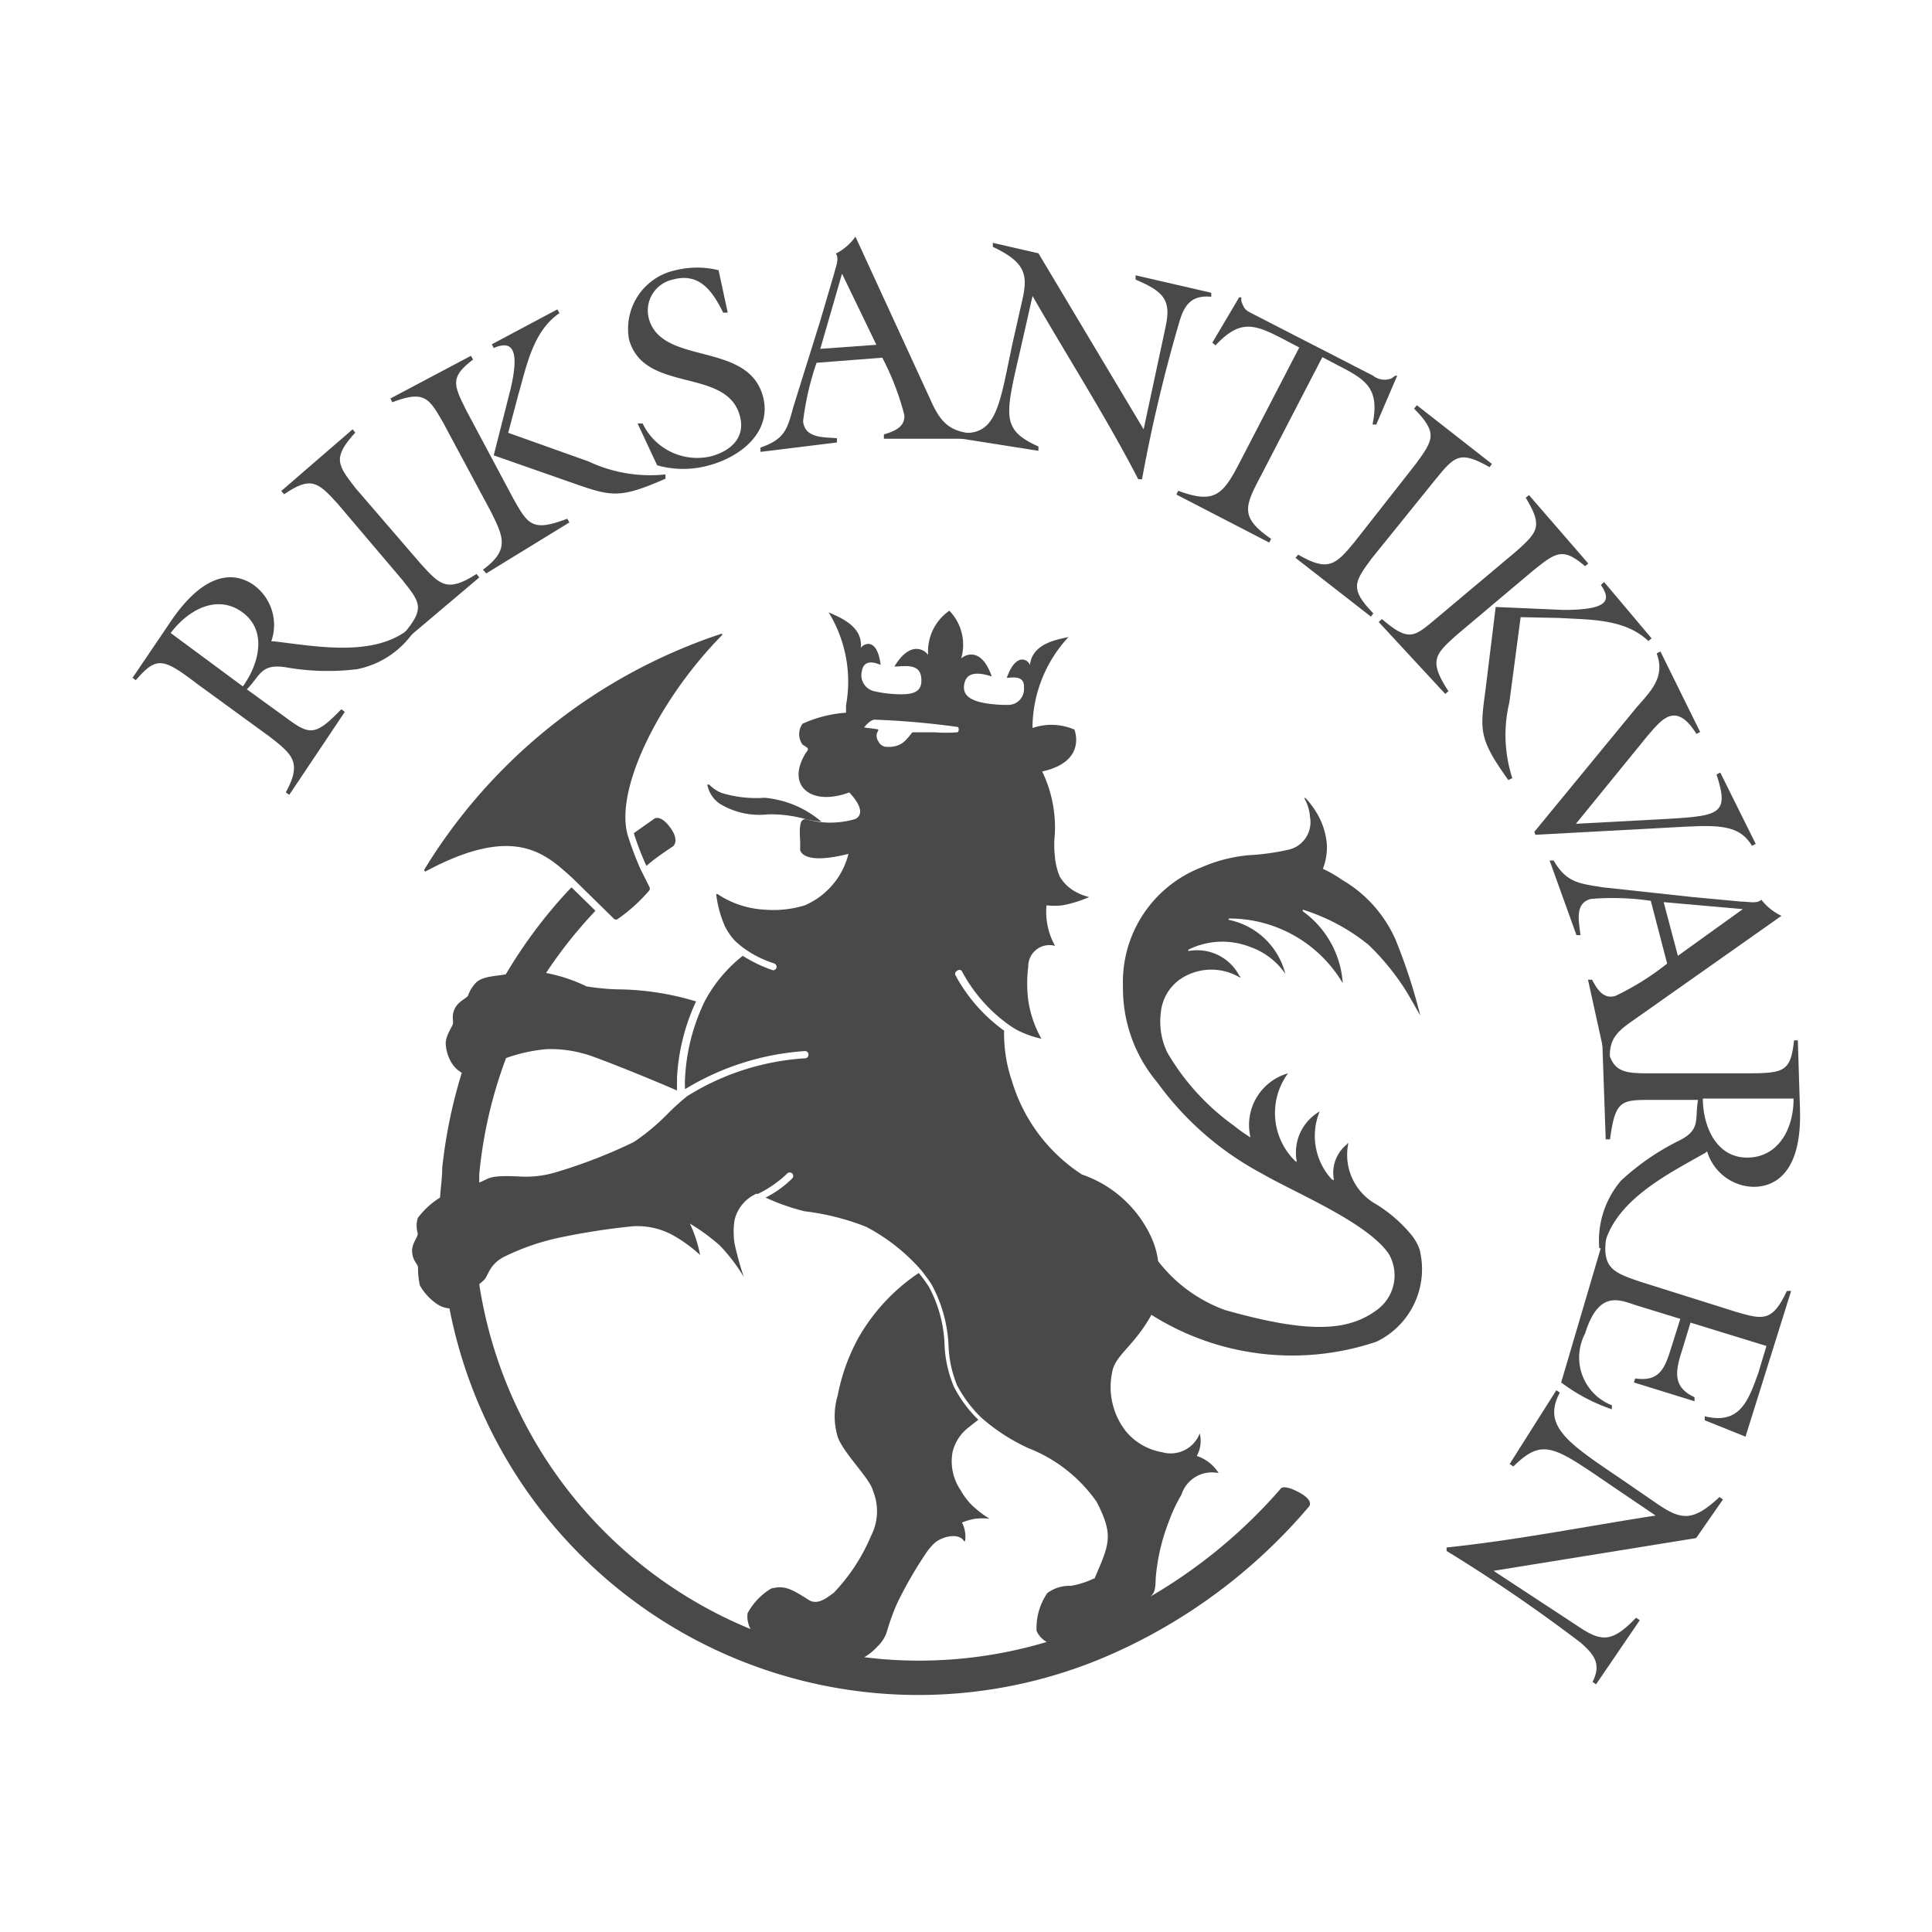 <svg id="ad17d1e4-8a52-45ca-a39e-27a94e406d82" data-name="Layer 1" xmlns="http://www.w3.org/2000/svg" viewBox="0 0 72 72"><title>logo_bw_riksantikvaren</title><rect width="72" height="72" style="fill:none"/><path d="M30.07,30.54a3.53,3.53,0,0,0,.54.08h0a3.78,3.78,0,0,0-2.12-.89,4.41,4.41,0,0,1-1.6-.18,1.36,1.36,0,0,1-.46-.31s-.08,0-.07,0a1.1,1.1,0,0,0,.46.71,2.82,2.82,0,0,0,1.78.4A4.76,4.76,0,0,1,30.07,30.54Z" style="fill:#494949"/><path d="M24.09,32.27a11,11,0,0,1-.47-1.22l.75-.53s.22-.2.6.31.11.71.11.71C24.8,31.73,24.39,32,24.09,32.27Z" style="fill:#494949"/><path d="M22.89,34.25a.11.11,0,0,0,.13,0,6.25,6.25,0,0,0,1.18-1.07.13.13,0,0,0,0-.13l-.33-.66a12,12,0,0,1-.46-1.21c-.55-1.71,1.16-5.14,3.5-7.51,0,0,0-.08,0-.06a20.54,20.54,0,0,0-11.1,8.8s0,.09.06.06c3.32-1.78,4.46-.65,5.46.25Z" style="fill:#494949"/><path d="M7.38,25.51c-1.31-1-1.54-1.06-2.32-.16l-.12-.09,1.45-2.14c1.51-2.2,2.68-1.6,3.09-1.3a1.84,1.84,0,0,1,.63,2.08h.09c1.64.19,3.85.63,5.17-.57l.11.12a3.35,3.35,0,0,1-2.18,1.49,9,9,0,0,1-2.58-.06c-1-.18-1,.28-1.52.81l1.38,1c.94.69,1.12.8,2.14-.26l.13.1-2.07,3.09-.13-.09c.62-1.13.24-1.42-.62-2.09Zm1.67.07c.6-.83.92-2.06,0-2.75s-2-.15-2.69.76Z" style="fill:#494949"/><path d="M15.67,21c.73.81,1,1.09,2.09.39l.1.13-2.72,2.3L15,23.67c.86-1,.67-1.2,0-2.05l-2.41-2.84c-.73-.81-1-1.05-2-.36l-.11-.12L13.14,16l.1.12c-.86.95-.66,1.2,0,2.06Z" style="fill:#494949"/><path d="M19.14,18.6c.54.95.7,1.23,2,.73l.08.14-3.1,1.9L18,21.23c1-.74.77-1.21.28-2.19l-1.76-3.28c-.54-.94-.7-1.22-1.9-.77l-.07-.14,3-1.59.08.14c-.87.66-.73.94-.24,1.92Zm1.63-7.07.08.14c-1,.68-1.23,2-1.54,3.06l-.37,1.4,3,1.07a5.39,5.39,0,0,0,2.86.48l0,.16c-1.69.74-2,.67-3.4.18l-3-1.05.62-2.44c.39-1.63,0-1.83-.62-1.56l-.07-.14Z" style="fill:#494949"/><path d="M27.12,11.65l-.17,0c-.39-.78-.87-1.51-1.88-1.23a1.18,1.18,0,0,0-.89,1.45c.48,1.77,3.68.83,4.25,2.89.36,1.32-.81,2.26-2,2.58a3.55,3.55,0,0,1-1.94,0l-.73-1.56.19,0A2.25,2.25,0,0,0,26.52,17c.75-.21,1.27-.72,1.05-1.51-.5-1.82-3.58-.81-4.13-2.85a2.23,2.23,0,0,1,1.74-2.57,3.33,3.33,0,0,1,1.6,0Z" style="fill:#494949"/><path d="M30.43,13.52a10.57,10.57,0,0,0-.5,2.17c.05.65.78.6,1.26.64v.16l-2.85.35v-.16c.92-.32,1-.69,1.23-1.53l1-3.2.52-1.77c.07-.28.19-.54.06-.73a2,2,0,0,0,.73-.63l2.76,6c.33.75.62,1.22,1.47,1.32l.23.21h-3.4v-.16c.36-.11.8-.26.76-.73a9.9,9.9,0,0,0-.82-2.13Zm.95-3.32L30.57,13l2.09-.15Z" style="fill:#494949"/><path d="M42.62,16l.81-3.78c.22-1,0-1.33-1.11-1.8l0-.16,2.82.65,0,.15c-.73-.07-1,.29-1.19.94a57.28,57.28,0,0,0-1.39,5.86h-.14c-1.2-2.32-2.63-4.55-3.94-6.83l-.43,1.9c-.59,2.56-.77,3.07.65,3.71l0,.16-3.3-.52.33-.16c1.42.17,1.51-1,2-3.31l.35-1.55c.24-1,.17-1.47-1.08-2.06l0-.15,1.7.39Z" style="fill:#494949"/><path d="M52,14l.07,0-.78,1.82-.14,0c.27-1.34-.22-1.66-1.3-2.21l-.57-.3L47,17.71c-.61,1.16-.81,1.56.37,2.37l-.07.14-3.46-1.79.07-.14c1.34.5,1.66.15,2.26-1l2.25-4.34-.57-.3c-1.08-.56-1.62-.78-2.55.22l-.12-.1,1-1.69.08,0,0,.14c.12.33.16.34.47.5L51.17,14a.69.69,0,0,0,.69.1Z" style="fill:#494949"/><path d="M51.12,20.81c-.65.88-.83,1.13.06,2.05l-.09.12-2.81-2.19.1-.12c1.11.65,1.4.38,2.09-.46l2.3-2.93c.64-.88.83-1.14-.07-2.05l.1-.13,2.8,2.19-.09.12c-1.11-.64-1.31-.4-2,.44Z" style="fill:#494949"/><path d="M54.29,23.66c-.81.73-1.06.95-.31,2.1l-.12.1-2.48-2.68.12-.11c1,.86,1.2.67,2,0l3-2.52c.82-.73,1-.94.36-2l.12-.1L59.19,21l-.12.1c-.83-.71-1.08-.52-1.93.16Zm7.26.13-.12.1c-.88-.84-2.18-.79-3.31-.86L56.67,23l-.42,3.17A5.21,5.21,0,0,0,56.36,29l-.15.07c-1.08-1.51-1.06-1.82-.86-3.28l.39-3.17,2.52.11c1.67,0,1.8-.35,1.4-.93l.12-.11Z" style="fill:#494949"/><path d="M65.43,31.45l-.14.07c-.51-.86-1.4-.77-3.07-.68l-5,.27L57.18,31,61,26.35c.56-.63,1.06-1.14.74-2l.14-.07,1.48,3-.14.07c-.79-1.28-1.34-.47-1.82.07l-2.67,3.28,3-.16c2.35-.13,2.74-.13,2.24-1.68l.14-.07Z" style="fill:#494949"/><path d="M61.52,33.57a9.92,9.92,0,0,0-2.23-.07c-.63.16-.44.87-.39,1.35l-.15,0-1-2.78.15,0c.49.85,1,.86,1.85,1l3.32.36,1.83.17c.29,0,.57.09.74-.07a2.06,2.06,0,0,0,.75.6L61,37.93c-.67.47-1.06.72-1,1.58l-.16,0-.66-3,.15,0c.18.33.4.73.86.61a10,10,0,0,0,1.94-1.21Zm3.43.31L62,33.62l.53,2Z" style="fill:#494949"/><path d="M64.86,40c1.62,0,1.86,0,2-1.23H67l.08,2.58c.08,2.67-1.22,2.88-1.73,2.88a1.85,1.85,0,0,1-1.73-1.32l-.08.06c-1.43.81-3.42,1.8-3.78,3.55l-.16,0A3.44,3.44,0,0,1,60.41,44a9.08,9.08,0,0,1,2.12-1.47c.88-.42.62-.8.75-1.54h-1.7c-1.17,0-1.38,0-1.58,1.47h-.16l-.13-3.71h.16C60,40,60.49,40,61.58,40Zm-1.4.94c0,1,.48,2.2,1.65,2.2s1.74-1.09,1.73-2.2Z" style="fill:#494949"/><path d="M59.88,46c-.22,1.26.23,1.42,1.26,1.77l3.56,1.12c1,.29,1.35.38,1.89-.78l.16,0-1.7,5.43-1.52-.61,0-.15c1.32.33,1.63-.6,2-1.62l.3-1L63,49.29l-.32,1.05c-.24.75-.36,1.35.47,1.73l0,.15-2.26-.7.05-.15c.93.14,1.11-.41,1.35-1.17l.33-1.05-1.66-.51c-.59-.19-1.38-.59-1.89,1.06a1.91,1.91,0,0,0,1,2.67l0,.15a6.71,6.71,0,0,1-1.89-1l1.66-5.63Z" style="fill:#494949"/><path d="M55.66,58.54l3.23,2.12c.84.56,1.24.5,2.08-.37l.14.09-1.63,2.39-.13-.09c.33-.66.08-1-.44-1.46a59.8,59.8,0,0,0-5-3.42l0-.13c2.6-.27,5.2-.79,7.79-1.19l-1.61-1.09c-2.17-1.48-2.58-1.83-3.69-.74l-.14-.09L58,51.81l.13.09c-.68,1.26.34,1.9,2.33,3.25l1.31.9c.87.59,1.31.68,2.31-.26l.13.09-1,1.44Z" style="fill:#494949"/><path d="M52.9,46.55a1.83,1.83,0,0,0-.27-.49,5.27,5.27,0,0,0-1.46-1.25,2.11,2.11,0,0,1-.93-2.16c0-.08,0-.07-.05,0a1.36,1.36,0,0,0-.48,1.31c0,.06,0,0-.07,0a2.39,2.39,0,0,1-.46-2.54c0-.06,0-.06,0,0a1.77,1.77,0,0,0-.86,1.83c0,.06,0,.07-.07,0A2.5,2.5,0,0,1,48,40c0-.05,0,0,0,0a2,2,0,0,0-1.41,2.33c0,.08,0,.06-.08,0a6.31,6.31,0,0,1-.54-.39,8.81,8.81,0,0,1-2.47-2.72,2.64,2.64,0,0,1-.24-1.47A1.71,1.71,0,0,1,44,36.48a2.07,2.07,0,0,1,2.19-.06c.05,0,.07,0,0-.05a1.77,1.77,0,0,0-1.88-.93s-.07,0,0-.06a2.84,2.84,0,0,1,2.28-.09,2.65,2.65,0,0,1,1.31,1s0,0,0,0a2.74,2.74,0,0,0-2.06-2c-.07,0-.08-.07,0-.06a4.91,4.91,0,0,1,4.2,2.41c0,.05,0,.05,0,0a3.59,3.59,0,0,0-1.49-2.68s0-.07,0-.06A7.37,7.37,0,0,1,51,35.21a9.15,9.15,0,0,1,1.35,1.64c.17.27.49.84.58,1s0,0,0,0A20.46,20.46,0,0,0,52,35,4.84,4.84,0,0,0,50,32.78a4.37,4.37,0,0,0-.7-.4,2.25,2.25,0,0,0,.15-.87,2.66,2.66,0,0,0-.32-1.11,3.24,3.24,0,0,0-.45-.63c-.07-.09-.06,0-.06,0a1.61,1.61,0,0,1,.2.68A1.05,1.05,0,0,1,48,31.67a8.77,8.77,0,0,1-1.45.2,5.64,5.64,0,0,0-1.79.46,4.58,4.58,0,0,0-2.91,4.43,5.44,5.44,0,0,0,1.28,3.58A11.44,11.44,0,0,0,47,43.72c1.25.73,3.93,1.82,4.75,3a1.59,1.59,0,0,1-.44,2.1c-1.06.78-2.48.9-5.66,0A5.54,5.54,0,0,1,43.16,47a3.09,3.09,0,0,0-.25-.88,4.42,4.42,0,0,0-2.59-2.35,6.31,6.31,0,0,1-2.61-3.49,5.47,5.47,0,0,1-.29-1.87,6.14,6.14,0,0,1-1.81-2.06.12.12,0,0,1,.06-.17.12.12,0,0,1,.17,0,5.79,5.79,0,0,0,1.74,2,2.94,2.94,0,0,0,.41.25,3.8,3.8,0,0,0,.82.28s.07,0,0,0a4.18,4.18,0,0,1-.49-1.43,4.94,4.94,0,0,1,0-1.25.79.79,0,0,1,1-.78c.07,0,.07,0,0,0A2.59,2.59,0,0,1,39,33.74a3,3,0,0,0,.59,0,4.56,4.56,0,0,0,1-.31s0,0,0,0a2,2,0,0,1-.6-.25,1.56,1.56,0,0,1-.5-.52,2.48,2.48,0,0,1-.18-.78,3.55,3.55,0,0,1,0-.78,4.83,4.83,0,0,0-.47-2.35c1.69-.37,1.2-1.56,1.2-1.56a2.16,2.16,0,0,0-1.56-.06V27a5,5,0,0,1,1.34-3.26s0,0,0,0c-.44.1-1.36.24-1.44,1.06,0-.16-.49-.58-.86.46.18,0,.67-.12.64.37a.59.59,0,0,1-.6.64,5,5,0,0,1-.82-.06c-.67-.11-.92-.37-.78-.81s.72-.28,1-.19c-.39-1.12-1-.81-1.14-.67a1.82,1.82,0,0,0-.44-1.78,1.84,1.84,0,0,0-.79,1.65c-.1-.16-.64-.59-1.26.43.34,0,.94-.14,1,.4s-.25.66-.93.63a4.65,4.65,0,0,1-.82-.11.61.61,0,0,1-.46-.75c.08-.48.54-.3.7-.23-.14-1.09-.67-.77-.74-.63.09-.82-.8-1.15-1.2-1.33,0,0-.05,0,0,0a4.93,4.93,0,0,1,.65,3.46l0,.28a4.74,4.74,0,0,0-1.62.41.66.66,0,0,0,0,.78c.23.15.25.14.12.31-.77,1.24.22,2,1.62,1.47.65.7.36.94.2,1a3.3,3.3,0,0,1-1.81,0c-.13,0-.28,0-.22.81,0,.16,0,.21,0,.35.11.3.66.42,1.8.13a2.83,2.83,0,0,1-1.63,1.92,4,4,0,0,1-1.5.16,3.5,3.5,0,0,1-1.75-.58s-.06,0-.05,0a4.2,4.2,0,0,0,.33,1.21,2.4,2.4,0,0,0,.34.5,3.17,3.17,0,0,0,.48.39,3.94,3.94,0,0,0,1,.48.14.14,0,0,1,.1.16.14.14,0,0,1-.13.1h0a5.17,5.17,0,0,1-1.13-.54,5.39,5.39,0,0,0-1.41,1.68h0a7.41,7.41,0,0,0-.74,2.87,3.4,3.4,0,0,0,0,.42,9.85,9.85,0,0,1,4.47-1.42.13.13,0,0,1,.13.13.13.13,0,0,1-.13.14,9.38,9.38,0,0,0-4.39,1.41,8.91,8.91,0,0,0-.71.64,8,8,0,0,1-1.28,1.07,19,19,0,0,1-2.85,1.11,3.87,3.87,0,0,1-1.3.18c-1.28-.07-1.2.06-1.61.22,0-.1,0-.2,0-.3a16.77,16.77,0,0,1,1-4.34,6.14,6.14,0,0,1,1.49-.33,4.51,4.51,0,0,1,1.45.18c.31.07,2.31.87,3.43,1.36,0-.2,0-.38,0-.48a7.7,7.7,0,0,1,.71-2.84A10.34,10.34,0,0,0,23,36.87a8.79,8.79,0,0,1-1.14-.11,6,6,0,0,0-1.51-.5,16.92,16.92,0,0,1,1.74-2.21l.1-.11-.89-.87-.11.11a18,18,0,0,0-2.34,3.13c-.34.07-.84.06-1.1.3a1.34,1.34,0,0,0-.31.5c-.09.12-.39.22-.51.52s0,.43-.07.58-.23.38-.25.65a1.51,1.51,0,0,0,.28.84,1.13,1.13,0,0,0,.32.28,18.62,18.62,0,0,0-.73,3.55c0,.37-.06.74-.08,1.1a3,3,0,0,0-.83.76,1,1,0,0,0,0,.58c0,.15-.24.38-.21.7s.18.4.22.55a2.79,2.79,0,0,0,.07.69,2.12,2.12,0,0,0,.64.69.94.94,0,0,0,.46.16A17.8,17.8,0,0,0,41.46,61.63a20.54,20.54,0,0,0,7.31-5.47s.25-.22-.37-.55-.69-.11-.69-.11a19.32,19.32,0,0,1-4.84,4c.17-.14.19-.3.2-.68a7.46,7.46,0,0,1,.49-2.12,6,6,0,0,1,.47-1,1.19,1.19,0,0,1,1.34-.81c.05,0,.05,0,0-.06a1.5,1.5,0,0,0-.77-.57,1.15,1.15,0,0,0,.11-.84s0,0,0,0a1.16,1.16,0,0,1-1.4.7A2.26,2.26,0,0,1,42,53.39,2.67,2.67,0,0,1,41.48,51c.18-.55.84-.93,1.43-2a9.83,9.83,0,0,0,8.39,1A3,3,0,0,0,52.9,46.55ZM32.61,26.82a30.77,30.77,0,0,1,3.07.27c.07,0,.06.19,0,.2a5.25,5.25,0,0,1-.85,0H34c-.26.34-.45.58-1,.54a.36.36,0,0,1-.27-.21.34.34,0,0,1,0-.39s0-.05,0-.05l-.53-.07C32.19,27.13,32.42,26.81,32.61,26.82Zm8.17,32a3.34,3.34,0,0,1-.87.28,1.38,1.38,0,0,0-.88.27,2.3,2.3,0,0,0-.4,1.41.87.87,0,0,0,.38.41,16.57,16.57,0,0,1-6.35.62l-.45-.05a2.1,2.1,0,0,0,.49-.4,1.29,1.29,0,0,0,.36-.58,8.35,8.35,0,0,1,.36-1,14.93,14.93,0,0,1,1.16-2,2.85,2.85,0,0,1,.23-.26c.31-.28.91-.39,1.1-.11,0,0,.05.07.06,0a1.15,1.15,0,0,0-.12-.67,2.43,2.43,0,0,1,.49-.14,2.23,2.23,0,0,1,.54,0s0,0,0,0a3.91,3.91,0,0,1-.52-.38,2.33,2.33,0,0,1-.55-.67,1.91,1.91,0,0,1-.31-1.44,1.65,1.65,0,0,1,.59-.91l.37-.29a4.66,4.66,0,0,1-.91-1.23,4.47,4.47,0,0,1-.35-1.57,4.91,4.91,0,0,0-.58-2.15,5.71,5.71,0,0,0-.38-.52A7.2,7.2,0,0,0,32,49.84,7.32,7.32,0,0,0,31.22,52a2.68,2.68,0,0,0,0,1.55c.2.59,1.21,1.56,1.31,2a2,2,0,0,1-.07,1.69,6.94,6.94,0,0,1-1.39,2.12c-.29.21-.61.47-.94.26-.71-.46-.93-.53-1.39-.42a2.42,2.42,0,0,0-.88.92,1,1,0,0,0,.11.59A16.62,16.62,0,0,1,17.86,47.86s0,0,.17-.15.18-.57.75-.87a8.87,8.87,0,0,1,1.9-.68,25.44,25.44,0,0,1,2.9-.46,2.75,2.75,0,0,1,1.51.34,5.31,5.31,0,0,1,1,.73s0,0,0,0a4.85,4.85,0,0,0-.38-1.17s0,0,0,0a7.53,7.53,0,0,1,1.11.81,6.51,6.51,0,0,1,.9,1.18s.05,0,0,0a11.07,11.07,0,0,1-.35-1.27,3,3,0,0,1,0-.83,1.44,1.44,0,0,1,.81-1h0l.07,0h0a4.2,4.2,0,0,0,1.08-.75.13.13,0,1,1,.2.17,3.83,3.83,0,0,1-1,.72,8.19,8.19,0,0,0,1.45.51,9.18,9.18,0,0,1,2.3.58,7.11,7.11,0,0,1,2.07,1.64h0c.11.14.31.41.38.53a5.23,5.23,0,0,1,.62,2.27,4.25,4.25,0,0,0,.32,1.47,4.71,4.71,0,0,0,.9,1.2,7.05,7.05,0,0,0,1.76,1.14,5.59,5.59,0,0,1,2.54,2C41.52,57.24,41.34,57.54,40.78,58.85Z" style="fill:#494949"/></svg>